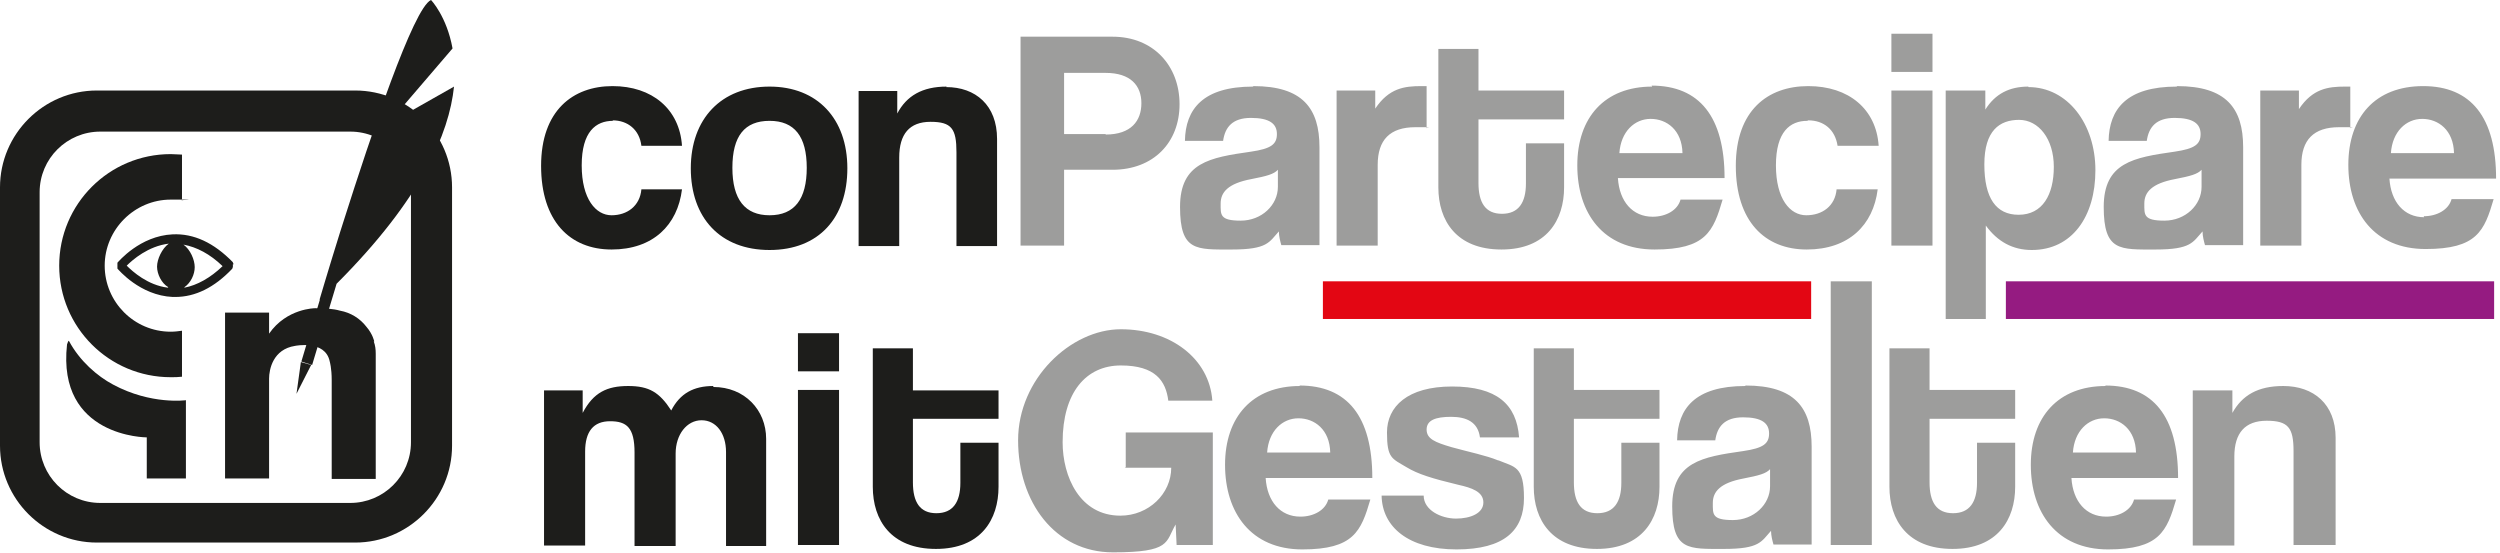 <?xml version="1.0" encoding="UTF-8"?> <svg xmlns="http://www.w3.org/2000/svg" width="511" height="113" viewBox="0 0 511 113" fill="none"><path d="M47.7 54.1C47.7 54.1 47.7 54 47.7 53.9C47.7 53.9 47.7 53.8 47.6 53.7C47.6 53.7 47.6 53.7 47.6 53.6C43.7 49.6 39.6 47.7 35.3 47.9C28.6 48.2 24.2 53.5 24 53.7C24 53.7 24 53.8 24 53.9C24 53.9 24 54 24 54.1C24 54.1 24 54.2 24 54.3C24 54.3 24 54.4 24 54.5C24 54.5 24 54.6 24 54.7C24 54.7 24 54.8 24 54.9C24.2 55.1 28.6 60.4 35.3 60.7C35.5 60.7 35.7 60.7 35.8 60.7C39.9 60.7 43.8 58.8 47.5 54.9C47.5 54.9 47.5 54.9 47.5 54.8C47.5 54.8 47.5 54.8 47.6 54.6C47.6 54.6 47.6 54.5 47.6 54.4C47.6 54.4 47.6 54.3 47.6 54.2C47.6 54.2 47.6 54.1 47.6 54L47.7 54.1ZM34.3 58.8C30.2 58.3 27.1 55.5 25.9 54.3C27.1 53.1 30.3 50.3 34.5 49.8C33.1 50.8 32.1 53 32.1 54.5C32.1 56 33 57.9 34.4 58.7L34.3 58.8ZM37.7 58.7C39 57.8 39.8 56.1 39.8 54.6C39.8 53.1 38.9 51 37.5 50C40.2 50.5 42.9 51.9 45.5 54.4C43 56.8 40.3 58.3 37.7 58.8V58.7Z" fill="#1D1D1B"></path><path d="M72.6 18.5H19.8C8.9 18.5 0 27.4 0 38.3V91.1C0 102 8.9 110.9 19.8 110.9H72.6C83.5 110.9 92.4 102 92.4 91.1V38.3C92.4 27.4 83.5 18.5 72.6 18.5ZM84 90.4C84 97.3 78.4 102.8 71.6 102.8H20.5C13.6 102.8 8.1 97.2 8.1 90.4V39.3C8.1 32.4 13.7 26.9 20.5 26.9H71.6C78.5 26.9 84 32.5 84 39.3V90.4Z" fill="#1D1D1B"></path><path d="M23.1 78.6C19.9 76.9 16.3 73.8 14.1 69.7C14 69.5 13.8 70.1 13.7 70.4C11.6 89.4 30 89.4 30 89.4V97.8H38V81.8C38 81.8 30.9 82.8 23.1 78.6ZM34.9 77.1C35.7 77.1 36.4 77.1 37.2 77V67.6C36.5 67.7 35.7 67.8 34.9 67.8C27.4 67.8 21.4 61.7 21.4 54.3C21.4 46.9 27.5 40.8 34.9 40.8C42.3 40.8 36.4 40.8 37.2 41V31.6C36.5 31.6 35.7 31.5 34.9 31.5C22.3 31.5 12.1 41.7 12.1 54.3C12.1 66.9 22.3 77.1 34.9 77.1ZM76.5 69.8C76.5 69.8 76.2 68.3 74.9 66.8C73.6 65.1 71.7 63.9 69.5 63.5C68.1 63.1 66.4 63 64.4 63C64.4 63 58.6 63 55 68.2V63.9H46V97.8H55V77.4C55 75.5 55.8 71.4 60.3 70.7C60.3 70.7 66.5 69.4 67.4 73.9C67.4 73.9 67.8 75.2 67.8 77.7V97.9H76.8V72.3C76.8 71.4 76.7 70.6 76.4 69.8H76.5Z" fill="#1D1D1B"></path><path d="M60.6 80.5L63.6 74.6L61.5 74L60.6 80.5ZM79.3 25.3L92.5 9.9C91.3 3.3 88.1 0 88.1 0C84.5 1.6 75.8 27.7 70.2 45.3L69.5 47.5C67 55.5 65.3 61.3 65.3 61.3C65.3 61.3 65.3 61.3 65.4 61.2L61.6 73.9L63.8 74.6L68.8 58C86.1 40.7 91.8 27.3 92.8 17.7L79.4 25.3H79.3Z" fill="#1D1D1B"></path><path d="M125.2 24.6C128.3 24.6 130.7 26.5 131.1 29.8H139.4C138.9 22.3 133.3 17.6 125.2 17.6C117.1 17.6 110.6 22.6 110.6 33.9C110.6 45.2 116.5 51 125 51C133.5 51 138.5 46 139.4 38.7H131.1C130.8 42.1 128.2 44 125 44C121.8 44 118.9 40.7 118.9 33.8C118.9 26.9 121.8 24.7 125.3 24.7L125.2 24.6ZM193.5 17.7C188.5 17.7 185.3 19.6 183.4 23.2V18.6H175.5V50.3H183.8V32.2C183.8 27.4 185.9 24.9 190.2 24.9C194.5 24.9 195.5 26.3 195.5 31.1V50.3H203.8V28.4C203.8 21.5 199.4 17.8 193.4 17.8L193.5 17.7ZM157.3 17.7C147.4 17.7 141.2 24.3 141.2 34.4C141.2 44.5 147.2 51.1 157.3 51.1C167.4 51.1 173.2 44.5 173.2 34.4C173.2 24.3 167.1 17.7 157.3 17.7ZM157.3 44C152.3 44 149.7 40.8 149.7 34.3C149.7 27.8 152.2 24.7 157.3 24.7C162.4 24.7 164.9 27.9 164.9 34.3C164.9 40.7 162.4 44 157.3 44Z" fill="#1D1D1B"></path><path d="M302.2 10H294V38.3C294 45.1 297.7 51 306.9 51C316.1 51 319.7 45 319.7 38.3V29.3H311.9V37.5C311.9 41.4 310.4 43.7 307 43.7C303.6 43.7 302.2 41.4 302.2 37.4V24.4H319.7V18.5H302.2V9.9V10ZM281.1 22.3V18.5H273.2V50.2H281.6V33.7C281.6 28.6 284.1 26 289.3 26C294.5 26 290.8 26 291.6 26.2V17.6H290.5C287.1 17.6 283.9 18 281.1 22.2V22.3ZM414.6 17.7C410.7 17.7 407.8 19.2 405.8 22.4V18.5H397.7V65.2H405.9V46.1C408.3 49.4 411.4 51.1 415.3 51.1C423.5 51.1 428.3 44.3 428.3 34.8C428.3 25.3 422.6 17.8 414.6 17.8V17.7ZM412.6 43.9C408 43.9 405.6 40.5 405.6 33.6C405.6 26.7 408.7 24.5 412.7 24.5C416.7 24.5 419.8 28.4 419.8 34.1C419.8 39.8 417.5 43.9 412.6 43.9ZM227.5 7.5H208.6V50.2H217.5V34.7H227.4C235.8 34.7 241.1 29.1 241.1 21.3C241.1 13.5 235.8 7.5 227.4 7.5H227.5ZM226 27.4H217.5V14.9H226C231.1 14.9 233.3 17.5 233.3 21.1C233.3 24.7 231.2 27.5 226 27.5V27.4ZM495.5 44.4C491.4 44.4 488.7 41.3 488.4 36.5H510.2C510.2 24 505.1 17.6 495.3 17.6C485.5 17.6 480 23.9 480 33.7C480 43.5 485.3 50.9 495.8 50.9C506.3 50.9 507.8 47.2 509.7 40.7H501.1C500.5 42.9 498.1 44.2 495.4 44.2L495.5 44.4ZM495.1 24.3C498.4 24.3 501.5 26.6 501.6 31.3H488.7C489 26.9 491.8 24.3 495.1 24.3ZM256.1 17.7C245.9 17.7 242.3 22.3 242.2 28.8H250C250.4 26 251.9 24.1 255.7 24.1C259.5 24.1 261 25.3 261 27.4C261 29.5 259.8 30.4 255.7 31C247.3 32.2 241.2 33.2 241.2 42.3C241.2 51.4 244.5 51 251.8 51C259.1 51 259.4 49.5 261.4 47.3C261.4 48.3 261.7 49.4 261.9 50.1H269.7V30.1C269.7 22.1 266.2 17.6 256.2 17.6L256.1 17.7ZM261.2 38.2C261.2 41.9 257.9 45.1 253.6 45.1C249.3 45.1 249.5 43.9 249.5 41.6C249.5 39.3 251 37.5 255.8 36.6C258.9 36 260.4 35.6 261.2 34.7V38.2ZM386.6 14.7H395V6.9H386.6V14.7ZM480.4 17.7H479.3C475.9 17.7 472.7 18.1 469.9 22.3V18.5H462V50.2H470.4V33.7C470.4 28.6 472.9 26 478.1 26C483.3 26 479.6 26 480.4 26.2V17.6V17.7ZM386.6 50.2H395V18.5H386.6V50.2ZM444.9 17.7C434.7 17.7 431.1 22.3 431 28.8H438.8C439.2 26 440.7 24.1 444.5 24.1C448.3 24.1 449.8 25.3 449.8 27.4C449.8 29.5 448.6 30.4 444.5 31C436.1 32.2 430 33.2 430 42.3C430 51.4 433.3 51 440.6 51C447.9 51 448.2 49.5 450.2 47.3C450.2 48.3 450.5 49.4 450.7 50.1H458.5V30.1C458.5 22.1 455 17.6 445 17.6L444.9 17.7ZM450 38.2C450 41.9 446.7 45.1 442.4 45.1C438.1 45.1 438.3 43.9 438.3 41.6C438.3 39.3 439.8 37.5 444.6 36.6C447.7 36 449.2 35.6 450 34.7V38.2ZM369.6 24.6C372.8 24.6 375.1 26.5 375.6 29.8H384C383.5 22.3 377.9 17.6 369.6 17.6C361.3 17.6 354.8 22.6 354.8 33.9C354.8 45.2 360.7 51 369.3 51C377.9 51 382.9 46 383.8 38.7H375.4C375.1 42.1 372.5 44 369.2 44C365.9 44 363 40.7 363 33.8C363 26.9 365.9 24.7 369.4 24.7L369.6 24.6ZM337.7 17.7C328 17.7 322.4 24 322.4 33.8C322.4 43.6 327.7 51 338.2 51C348.7 51 350.2 47.3 352.1 40.8H343.5C342.9 43 340.5 44.3 337.8 44.3C333.7 44.3 331 41.2 330.7 36.4H352.5C352.5 23.9 347.4 17.5 337.6 17.5L337.7 17.7ZM331 31.3C331.3 26.9 334.1 24.3 337.4 24.3C340.7 24.3 343.8 26.6 343.9 31.3H331Z" fill="#9D9D9C"></path><path d="M145.8 78.9C141.8 78.9 139 80.4 137.2 83.9C134.8 80.2 132.7 78.9 128.4 78.9C124.1 78.9 121.3 80.2 119.1 84.4V79.8H111.2V111.5H119.6V92.3C119.6 88.2 121.3 86.1 124.7 86.1C128.1 86.1 129.7 87.4 129.7 92.5V111.6H138.1V92.7C138.1 88.8 140.4 85.9 143.4 85.9C146.4 85.9 148.4 88.6 148.4 92.4V111.6H156.6V89.7C156.6 83.8 152.2 79.1 145.8 79.1V78.9ZM163.1 111.4H171.5V79.7H163.1V111.4ZM163.1 75.9H171.5V68.1H163.1V75.9ZM204.1 85.7V79.8H186.6V71.2H178.4V99.5C178.4 106.3 182.1 112.2 191.3 112.2C200.5 112.2 204.1 106.2 204.1 99.5V90.5H196.3V98.7C196.3 102.6 194.8 104.9 191.4 104.9C188 104.9 186.6 102.6 186.6 98.6V85.6H204.1V85.7Z" fill="#1D1D1B"></path><path d="M321.7 71.2H313.5V99.5C313.5 106.3 317.2 112.2 326.4 112.2C335.6 112.2 339.2 106.2 339.2 99.5V90.5H331.4V98.7C331.4 102.6 329.9 104.9 326.5 104.9C323.1 104.9 321.7 102.6 321.7 98.6V85.6H339.2V79.7H321.7V71.1V71.2ZM306.2 94.1C303.8 93.1 300.3 92.4 296.7 91.4C293.3 90.4 291.6 89.7 291.6 87.8C291.6 85.9 293.4 85.2 296.6 85.2C299.8 85.2 302.1 86.3 302.5 89.4H310.5C310 82.6 305.9 79 296.8 79C287.7 79 283.5 83.1 283.5 88.4C283.5 93.7 284.5 93.7 287.5 95.5C289.8 96.9 292.7 97.8 298.1 99.1C300.8 99.7 303.2 100.5 303.2 102.7C303.2 104.9 300.6 106 297.6 106C294.6 106 291 104.3 291 101.3H282.4C282.5 107.7 287.9 112.3 297.7 112.3C307.5 112.3 311.5 108.4 311.5 101.8C311.5 95.2 309.6 95.5 306.3 94.1H306.2ZM265.7 78.9C256 78.9 250.4 85.2 250.4 95C250.4 104.8 255.7 112.3 266.2 112.3C276.7 112.3 278.2 108.6 280.1 102.1H271.5C270.9 104.3 268.5 105.6 265.8 105.6C261.7 105.6 259 102.5 258.7 97.7H280.5C280.5 85.1 275.4 78.8 265.6 78.8L265.7 78.9ZM259 92.5C259.3 88.1 262.1 85.5 265.4 85.5C268.7 85.5 271.8 87.8 271.9 92.5H259ZM430.4 78.9C420.7 78.9 415.1 85.2 415.1 95C415.1 104.8 420.4 112.3 430.9 112.3C441.4 112.3 442.9 108.6 444.8 102.1H436.2C435.6 104.3 433.2 105.6 430.5 105.6C426.4 105.6 423.7 102.5 423.4 97.7H445.2C445.2 85.1 440.1 78.8 430.3 78.8L430.4 78.9ZM423.7 92.5C424 88.1 426.8 85.5 430.1 85.5C433.4 85.5 436.5 87.8 436.6 92.5H423.7ZM229.9 95.6H239.4C239.4 100.9 234.8 105.4 229 105.4C220.7 105.4 217.2 97.4 217.2 90.4C217.2 80.2 222 74.7 229.1 74.7C236.2 74.7 238.3 77.9 238.8 81.9H247.8C247.2 73.3 239.3 67.3 229.1 67.3C218.9 67.3 208.1 77.4 208.1 90C208.1 102.6 215.6 112.9 227.5 112.9C239.4 112.9 238.2 110.8 240.3 107.2L240.5 111.4H247.9V88.4H230.1V95.5L229.9 95.6ZM466.7 78.9C461.5 78.9 458.3 80.8 456.3 84.4V79.8H448.2V111.5H456.7V93.3C456.7 88.5 458.9 86 463.3 86C467.7 86 468.8 87.4 468.8 92.2V111.4H477.4V89.5C477.4 82.6 472.9 78.9 466.7 78.9ZM394.4 71.2H386.2V99.5C386.2 106.3 389.9 112.2 399.1 112.2C408.3 112.2 411.9 106.2 411.9 99.5V90.5H404.1V98.7C404.1 102.6 402.6 104.9 399.2 104.9C395.8 104.9 394.4 102.6 394.4 98.6V85.6H411.9V79.7H394.4V71.1V71.2ZM374.2 111.4H382.6V57.5H374.2V111.4ZM356.7 78.9C346.5 78.9 342.9 83.5 342.8 90H350.6C351 87.2 352.5 85.3 356.3 85.3C360.1 85.3 361.6 86.5 361.6 88.6C361.6 90.7 360.4 91.6 356.3 92.2C347.9 93.4 341.8 94.4 341.8 103.5C341.8 112.6 345.1 112.2 352.4 112.2C359.7 112.2 360 110.7 362 108.5C362 109.5 362.3 110.6 362.5 111.3H370.3V91.3C370.3 83.3 366.8 78.8 356.8 78.8L356.7 78.9ZM361.8 99.4C361.8 103.1 358.5 106.3 354.2 106.3C349.9 106.3 350.1 105.1 350.1 102.8C350.1 100.5 351.6 98.7 356.4 97.8C359.5 97.2 361 96.8 361.8 95.9V99.4Z" fill="#9D9D9C"></path><path d="M509.8 57.5H410V65.2H509.8V57.5Z" fill="#951B81"></path><path d="M370.2 57.5H270.4V65.2H370.2V57.5Z" fill="#E30613"></path></svg> 